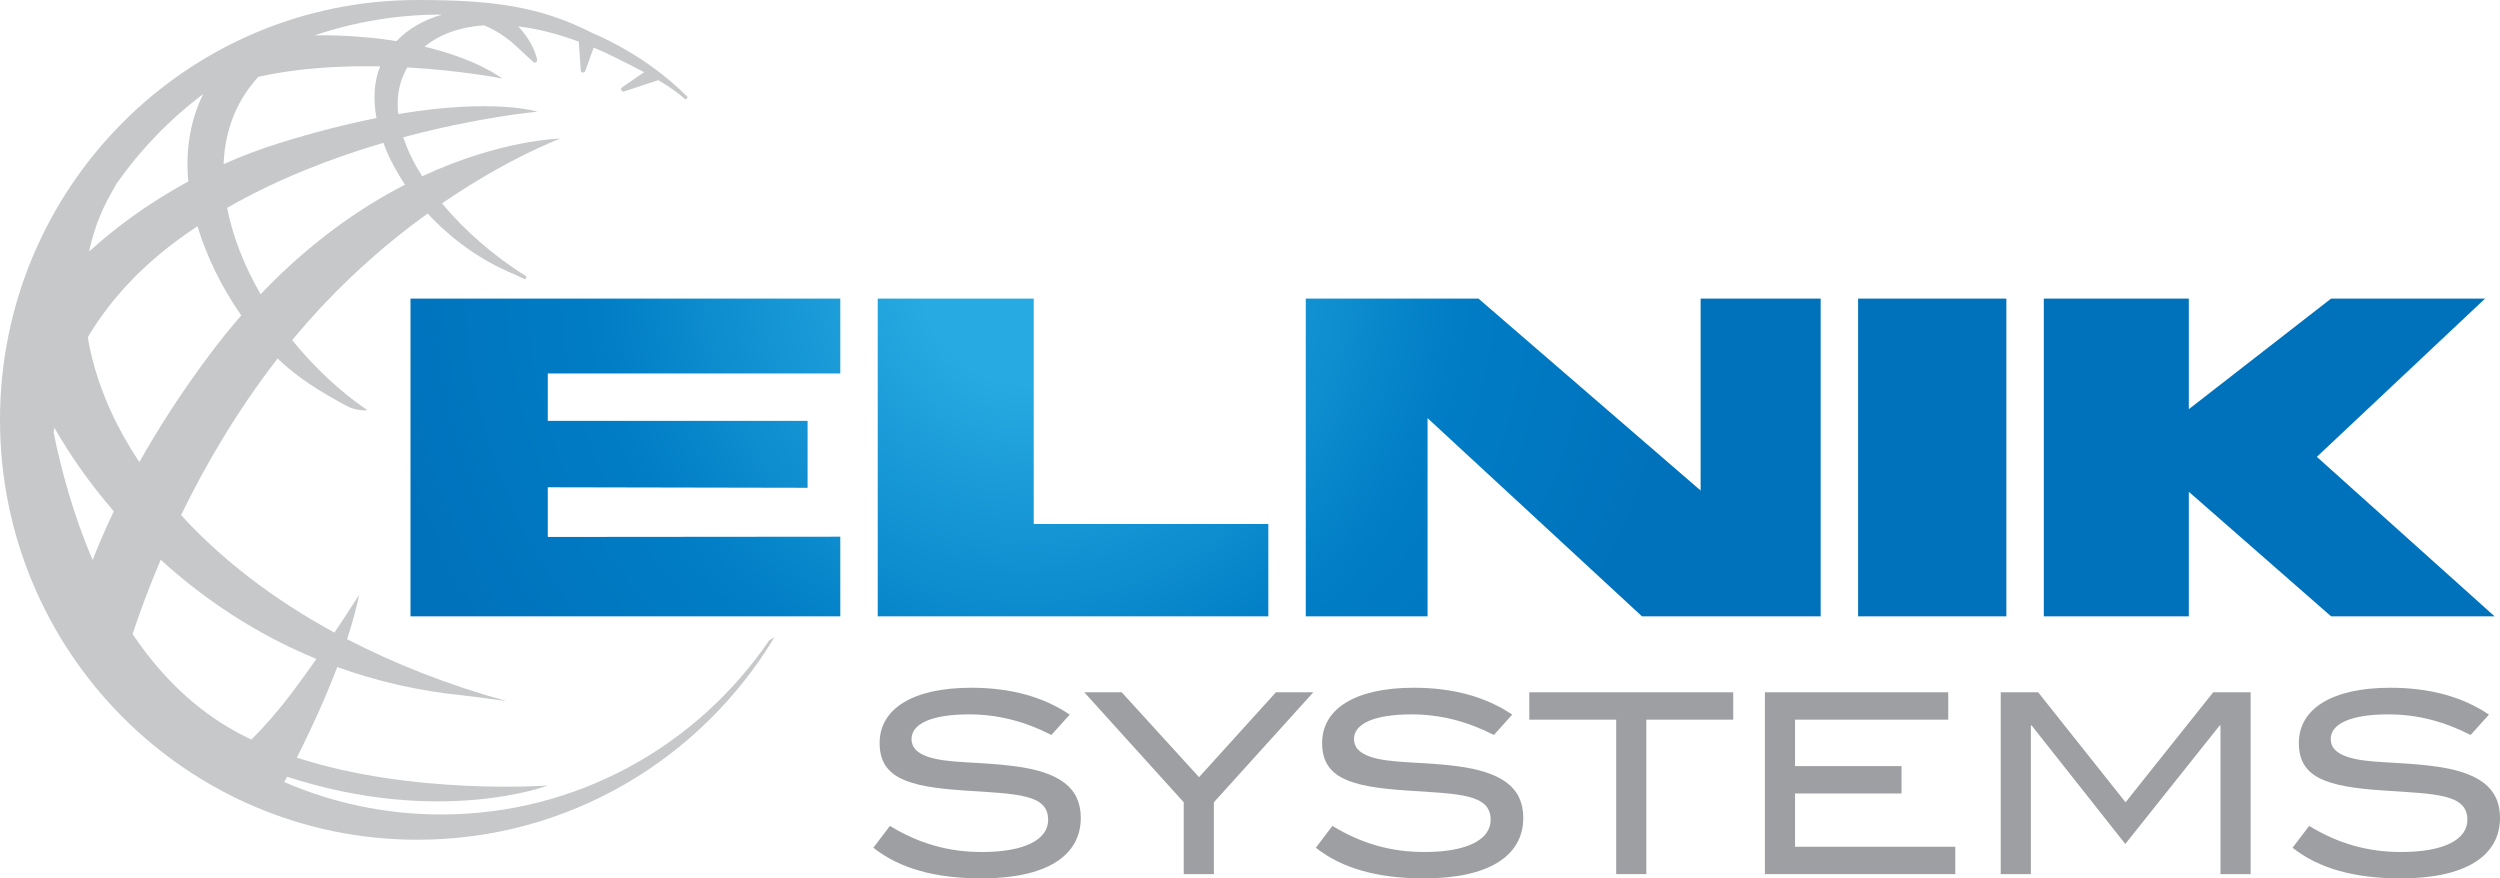 <?xml version="1.0" encoding="utf-8"?>
<!-- Generator: Adobe Illustrator 20.0.0, SVG Export Plug-In . SVG Version: 6.00 Build 0)  -->
<svg version="1.1" id="Layer_1" xmlns="http://www.w3.org/2000/svg" xmlns:xlink="http://www.w3.org/1999/xlink" x="0px" y="0px"
	 viewBox="0 0 486.942 171.089" style="enable-background:new 0 0 486.942 171.089;" xml:space="preserve">
<style type="text/css">
	.st0{fill:#9D9FA2;}
	.st1{fill:#C7C8CA;}
	.st2{fill:url(#SVGID_1_);}
</style>
<g>
	<g>
		<path class="st0" d="M188.744,139.145c-7.337,0-11.201,1.859-11.201,4.793c0,1.617,1.028,2.691,3.082,3.424
			c3.864,1.371,9.684,0.928,16.875,1.859c8.807,1.125,13.013,4.158,13.013,10.078c0,7.436-6.751,11.789-19.322,11.789
			c-9.002,0-15.947-1.908-21.084-5.969l3.229-4.256c5.674,3.473,11.446,5.088,17.903,5.088c8.414,0,12.915-2.447,12.915-6.262
			c0-5.039-6.017-5.039-16.438-5.725c-10.907-0.732-16.386-2.445-16.386-9.244c0-6.605,6.359-10.764,17.854-10.764
			c7.632,0,14.04,1.764,19.176,5.234l-3.572,3.963C199.506,140.466,194.321,139.145,188.744,139.145"/>
		<polygon class="st0" points="236.433,156.267 236.433,170.257 230.564,170.257 230.564,156.267 211.192,134.841 218.481,134.841 
			233.547,151.376 248.516,134.841 255.806,134.841 		"/>
		<path class="st0" d="M274.93,139.145c-7.338,0-11.202,1.859-11.202,4.793c0,1.617,1.029,2.691,3.082,3.424
			c3.865,1.371,9.686,0.928,16.876,1.859c8.808,1.125,13.013,4.158,13.013,10.078c0,7.436-6.751,11.789-19.321,11.789
			c-9.002,0-15.948-1.908-21.084-5.969l3.228-4.256c5.674,3.473,11.447,5.088,17.904,5.088c8.414,0,12.915-2.447,12.915-6.262
			c0-5.039-6.018-5.039-16.438-5.725c-10.907-0.732-16.386-2.445-16.386-9.244c0-6.605,6.358-10.764,17.854-10.764
			c7.631,0,14.039,1.764,19.176,5.234l-3.57,3.963C285.693,140.466,280.508,139.145,274.93,139.145"/>
		<polygon class="st0" points="320.668,140.173 320.668,170.257 314.799,170.257 314.799,140.173 297.874,140.173 297.874,134.841 
			337.593,134.841 337.593,140.173 		"/>
		<polygon class="st0" points="343.763,170.257 343.763,134.841 379.471,134.841 379.471,140.173 349.632,140.173 349.632,149.222 
			370.372,149.222 370.372,154.554 349.632,154.554 349.632,164.925 380.841,164.925 380.841,170.257 		"/>
		<polygon class="st0" points="432.498,170.257 432.498,141.296 432.351,141.296 413.957,164.386 395.712,141.296 395.566,141.296 
			395.566,170.257 389.695,170.257 389.695,134.841 396.985,134.841 414.007,156.267 431.081,134.841 438.37,134.841 
			438.37,170.257 		"/>
		<path class="st0" d="M465.174,139.145c-7.336,0-11.201,1.859-11.201,4.793c0,1.617,1.026,2.691,3.082,3.424
			c3.863,1.371,9.685,0.928,16.876,1.859c8.804,1.125,13.011,4.158,13.011,10.078c0,7.436-6.748,11.789-19.321,11.789
			c-9.001,0-15.946-1.908-21.083-5.969l3.229-4.256c5.673,3.473,11.445,5.088,17.902,5.088c8.414,0,12.915-2.447,12.915-6.262
			c0-5.039-6.018-5.039-16.436-5.725c-10.91-0.732-16.389-2.445-16.389-9.244c0-6.605,6.358-10.764,17.855-10.764
			c7.63,0,14.038,1.764,19.176,5.234l-3.572,3.963C475.934,140.466,470.751,139.145,465.174,139.145"/>
	</g>
	<path class="st1" d="M149.82,124.733c-13.953,20.469-37.357,33.906-63.897,33.906c-10.856,0-21.185-2.254-30.563-6.311
		c0.177-0.33,0.36-0.676,0.551-1.039c29.833,9.693,50.789,1.711,50.789,1.711s-26.301,1.93-48.875-5.43
		c2.435-4.834,5.385-11.119,7.865-17.65c7.488,2.705,15.656,4.648,24.518,5.537c1.535,0.154,8.464,1.107,8.464,1.107
		c-11.558-3.201-21.898-7.318-31.061-12.064c0.96-2.941,1.771-5.863,2.342-8.656c0,0-1.985,3.15-4.815,7.371
		c-12.25-6.66-22.206-14.504-29.874-22.883C39.89,90.821,46.048,80.19,54.07,69.82c3.982,3.889,8.709,6.678,13.422,9.234
		c1.981,1.074,4.075,0.856,4.075,0.856c-5.448-3.742-10.438-8.44-14.652-13.658C65.647,55.677,74.975,47.588,83.3,41.58
		c4.615,5.018,10.385,9.157,16.631,11.738c0.462,0.19,0.906,0.41,1.35,0.629c0.338,0.166,0.677,0.332,1.018,0.485l0.277-0.564
		c-6.219-3.874-12.021-8.876-16.485-14.25c13.074-8.97,23.033-12.613,23.033-12.613s-11.423,0.137-26.895,7.332
		c-1.601-2.531-2.861-5.086-3.683-7.597c14.87-3.994,26.136-4.985,26.136-4.985s-8.32-2.693-27.126,0.462
		c-0.296-2.768,0.032-5.422,1.141-7.847c0.194-0.426,0.407-0.837,0.634-1.237c10.671,0.599,18.486,2.16,18.486,2.16
		s-4.635-3.696-15.107-6.196c2.896-2.414,6.817-3.832,11.559-4.163c1.668,0.684,3.847,1.855,6.034,3.842
		c0.282,0.256,0.68,0.628,1.136,1.055c0.743,0.696,1.637,1.532,2.429,2.241c0.085,0.077,0.194,0.116,0.303,0.116
		c0.074,0,0.149-0.017,0.218-0.056c0.168-0.092,0.261-0.282,0.23-0.471c-0.017-0.107-0.45-2.641-2.816-5.541
		c-0.272-0.333-0.563-0.661-0.86-0.98c3.747,0.453,7.723,1.463,11.797,2.974l0.373,5.593c0.015,0.214,0.177,0.39,0.39,0.419
		c0.021,0.004,0.042,0.005,0.063,0.005c0.189,0,0.362-0.118,0.427-0.301l1.646-4.562c1.344,0.571,2.692,1.177,4.045,1.854
		l1.108,0.553c1.557,0.776,3.129,1.565,4.665,2.384l-4.273,2.946c-0.186,0.128-0.25,0.374-0.148,0.576
		c0.078,0.159,0.238,0.252,0.406,0.252c0.047,0,0.096-0.007,0.144-0.023l6.537-2.17c0.027-0.009,0.044-0.032,0.068-0.045
		c1.961,1.162,3.797,2.406,5.356,3.801l0.427-0.46c-4.255-4.303-9.574-8.114-15.38-11.02c-1.088-0.545-2.182-1.044-3.278-1.521
		C105.153,1.221,95.877,0,81.311,0C36.404,0,0,36.615,0,81.78c0,45.168,36.404,81.781,81.311,81.781
		c29.483,0,55.274-15.799,69.527-39.422C150.493,124.329,150.156,124.53,149.82,124.733z M78.885,35.966
		c-8.722,4.485-18.492,11.24-28.122,21.338c-3.161-5.47-5.437-11.206-6.521-16.817c10.064-5.782,20.824-9.846,30.439-12.664
		c0.142,0.382,0.266,0.761,0.426,1.146C76.104,31.379,77.386,33.723,78.885,35.966z M85.923,2.839c0.065,0,0.127,0.003,0.192,0.003
		c-3.619,1.042-6.629,2.786-8.885,5.167c-1.999-0.322-4.15-0.593-6.469-0.79c-3.662-0.311-6.794-0.387-9.48-0.329
		C69.024,4.277,77.304,2.839,85.923,2.839z M48.988,16.541c0.423-0.539,0.862-1.06,1.315-1.568c2.344-0.517,4.845-0.965,7.535-1.294
		c5.521-0.676,11.072-0.849,16.209-0.747c-1.177,2.88-1.409,6.326-0.72,10.065c-5.461,1.085-11.679,2.63-18.72,4.815
		c-3.939,1.222-7.623,2.63-11.056,4.155C43.776,26.312,45.471,21.017,48.988,16.541z M21.495,37.912
		c0.368-0.654,0.784-1.392,1.227-2.177c4.688-6.647,10.369-12.537,16.854-17.414c-2.484,5.015-3.485,10.855-2.891,17.028
		c-8.217,4.436-14.643,9.388-19.333,13.64C18.18,45.109,19.539,41.387,21.495,37.912z M18.05,109.075
		c-3.788-8.804-6.148-17.637-7.607-24.829c0.039-0.3,0.083-0.616,0.135-0.948c2.982,5.226,6.849,10.798,11.582,16.297
		C20.509,103.06,19.15,106.239,18.05,109.075z M17.1,65.684c3.532-5.95,8.855-12.411,16.912-18.487
		c1.451-1.094,2.941-2.131,4.45-3.135c1.782,5.893,4.71,11.911,8.528,17.369c-2.055,2.362-4.097,4.877-6.112,7.573
		c-5.647,7.554-10.143,14.611-13.734,21.003C21.8,81.976,18.439,73.707,17.1,65.684z M44.51,141.696
		c-7.757-4.604-13.87-11.031-18.686-18.191c1.29-3.912,3.086-8.863,5.479-14.48c8.268,7.545,18.37,14.404,30.325,19.322
		c-1.61,2.301-3.318,4.676-5.001,6.885c-2.76,3.623-5.371,6.527-7.673,8.828C47.429,143.329,45.942,142.546,44.51,141.696z"/>
	<radialGradient id="SVGID_1_" cx="200.183" cy="53.979" r="134.1" gradientUnits="userSpaceOnUse">
		<stop  offset="0.153" style="stop-color:#27AAE1"/>
		<stop  offset="0.625" style="stop-color:#007DC5"/>
		<stop  offset="0.952" style="stop-color:#0072BC"/>
	</radialGradient>
	<path class="st2" d="M163.67,58.16v14.584h-56.975v9.188v0.049h50.606V95.01l-50.606-0.1v9.676l56.975-0.051v15.51H79.956V58.16
		H163.67z M170.961,58.16v61.885h76.08v-17.986h-45.696V58.16H170.961z M331.242,58.16v37.385L287.976,58.16h-33.642v61.885h23.723
		v-38.6l41.761,38.6h34.806V58.16H331.242z M361.917,120.045h28.877V58.16h-28.877V120.045z M454.04,58.16l-27.71,21.537V58.16
		h-28.246v61.885h28.246v-24.26l27.71,24.26h31.84L451.267,88.98l32.766-30.82H454.04z"/>
</g>
</svg>
